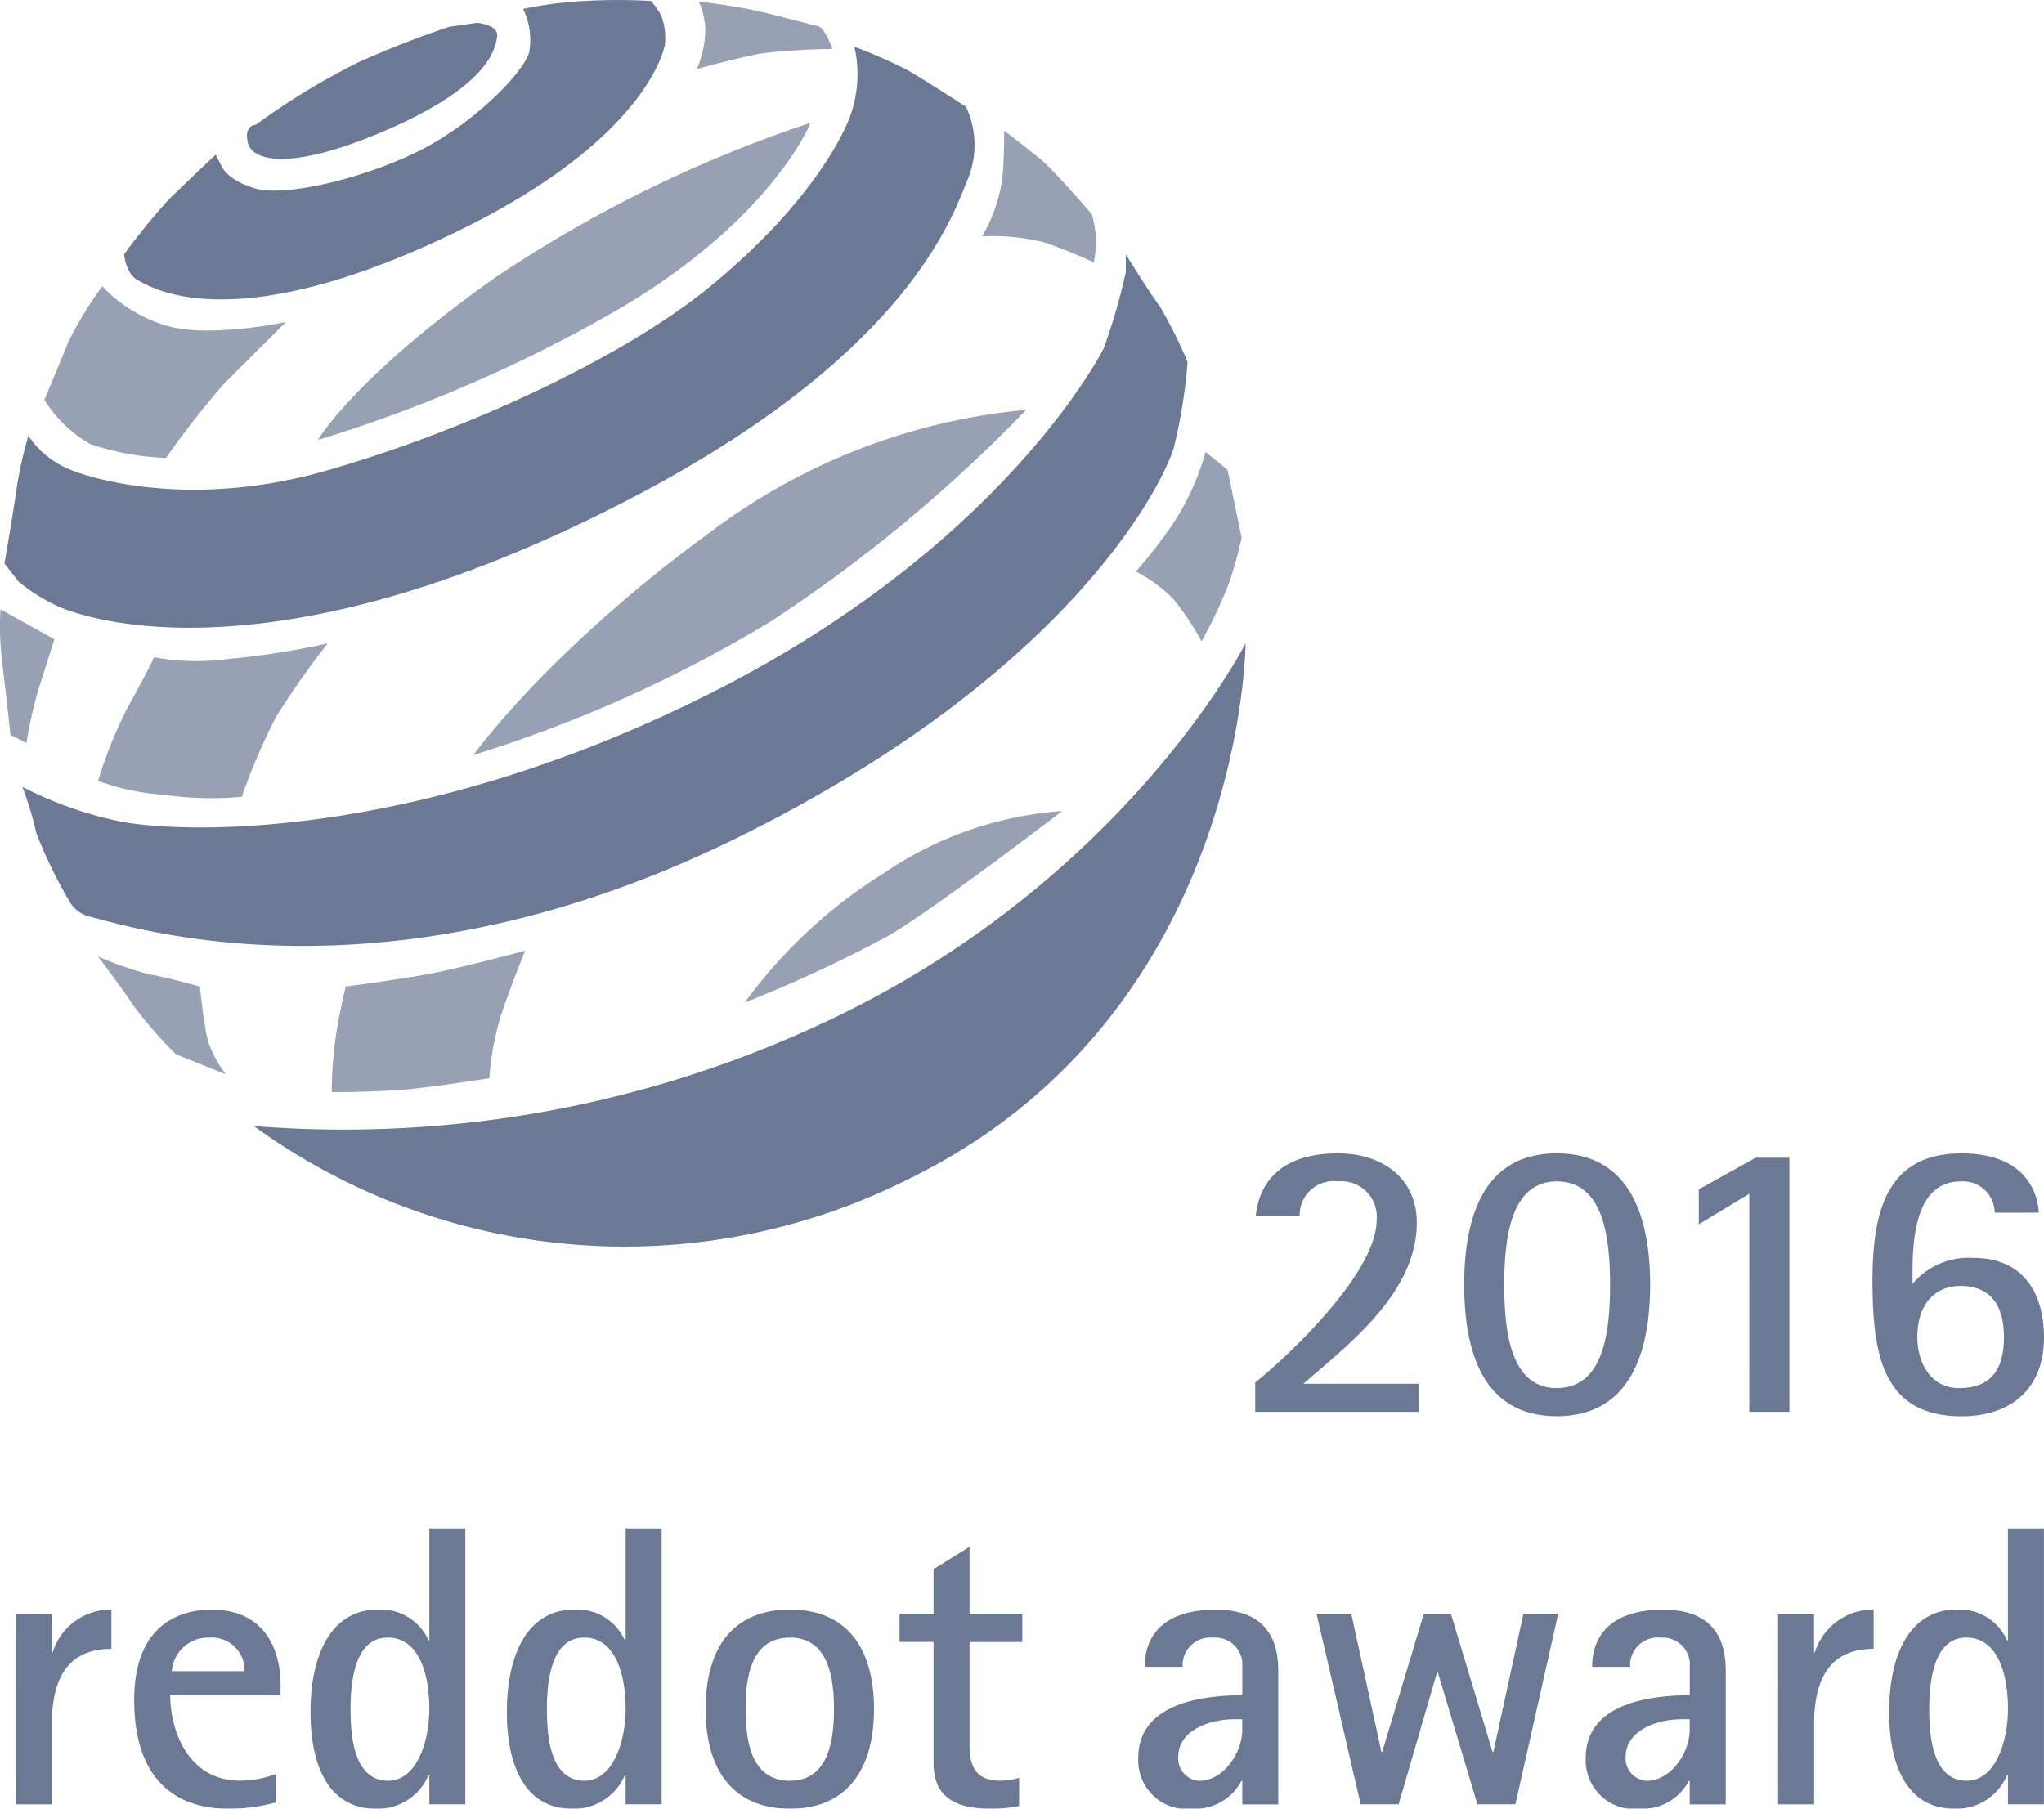 <svg xmlns="http://www.w3.org/2000/svg" width="109.934" height="97.3" viewBox="0 0 109.934 97.3">
  <g id="Group_7704" data-name="Group 7704" transform="translate(-194.797 -246.298)" opacity="0.6">
    <g id="Group_7651" data-name="Group 7651" transform="translate(194.797 246.298)">
      <path id="Path_5086" data-name="Path 5086" d="M199.589,273.593a60.841,60.841,0,0,0,30.689-5.576c16.106-7.507,22.651-20.386,22.651-20.386s-.093,20.1-18.25,28.876A33.912,33.912,0,0,1,199.589,273.593Z" transform="translate(-185.938 -213.02)" fill="#091f4e" fill-rule="evenodd"/>
      <path id="Path_5087" data-name="Path 5087" d="M209,261.141a71.129,71.129,0,0,0,7.83-3.648c2.677-1.608,9.239-6.649,9.239-6.649a19.4,19.4,0,0,0-9.562,3.323A26.708,26.708,0,0,0,209,261.141Z" transform="translate(-168.941 -207.214)" fill="rgba(9,31,78,0.7)" fill-rule="evenodd"/>
      <path id="Path_5088" data-name="Path 5088" d="M216.493,250.393a7.774,7.774,0,0,1,2.035,1.5,15.118,15.118,0,0,1,1.5,2.254,25.046,25.046,0,0,0,1.507-3.219,22.083,22.083,0,0,0,.645-2.357l-.755-3.646-1.182-.965a13.821,13.821,0,0,1-1.611,3.646A25.759,25.759,0,0,1,216.493,250.393Z" transform="translate(-155.402 -219.648)" fill="rgba(9,31,78,0.7)" fill-rule="evenodd"/>
      <path id="Path_5089" data-name="Path 5089" d="M257.821,245.965a28.262,28.262,0,0,1-.746,4.625c-.539,1.824-5.467,12.132-23.608,21.034s-31.449,5.04-34.671,4.182a1.711,1.711,0,0,1-1.066-.749A24.85,24.85,0,0,1,195.9,271.3a18.227,18.227,0,0,0-.749-2.481,20.428,20.428,0,0,0,5.142,1.838c3.009.643,15.568,1.271,31.668-6.772s21.357-18.671,21.357-18.671a33.221,33.221,0,0,0,1.179-4.075v-.968s1.395,2.254,1.824,2.79A25.258,25.258,0,0,1,257.821,245.965Z" transform="translate(-193.948 -226.492)" fill="#091f4e" fill-rule="evenodd"/>
      <path id="Path_5090" data-name="Path 5090" d="M203.8,261.721a71.879,71.879,0,0,0,15.991-7.185,79.8,79.8,0,0,0,13.74-11.383,33.248,33.248,0,0,0-16.957,6.556C207.871,256.038,203.8,261.721,203.8,261.721Z" transform="translate(-178.338 -221.107)" fill="rgba(9,31,78,0.7)" fill-rule="evenodd"/>
      <path id="Path_5091" data-name="Path 5091" d="M213.546,243.487a11.3,11.3,0,0,1,3.337.32c1.283.429,2.677,1.075,2.677,1.075a6.479,6.479,0,0,0,.112-1.182,6,6,0,0,0-.216-1.395s-1.936-2.251-2.677-2.893c-.758-.645-2.046-1.608-2.046-1.608s0,1.72-.1,2.571A8.581,8.581,0,0,1,213.546,243.487Z" transform="translate(-160.725 -230.77)" fill="rgba(9,31,78,0.7)" fill-rule="evenodd"/>
      <path id="Path_5092" data-name="Path 5092" d="M246.526,239.424a4.827,4.827,0,0,1,.109,3.859c-.856,2.037-3.429,10.527-21.787,19s-27.251,3.968-27.251,3.968a9.759,9.759,0,0,1-2.035-1.288c-.326-.429-.752-.966-.752-.966s.427-2.464.643-3.966a21.956,21.956,0,0,1,.643-2.91,4.9,4.9,0,0,0,2.04,1.732c1.392.643,6.769,2.155,13.735.213s16-5.913,21.04-10.095,6.8-7.636,7.291-8.8a6.653,6.653,0,0,0,.32-3.98,27.786,27.786,0,0,1,2.9,1.285C244.382,238.029,246.526,239.424,246.526,239.424Z" transform="translate(-194.57 -233.679)" fill="#091f4e" fill-rule="evenodd"/>
      <path id="Path_5093" data-name="Path 5093" d="M227.315,237.651s-1.92,4.931-9.865,9.758a77.288,77.288,0,0,1-16.634,7.305s2.018-3.444,9.643-8.807A69.967,69.967,0,0,1,227.315,237.651Z" transform="translate(-183.722 -231.046)" fill="rgba(9,31,78,0.7)" fill-rule="evenodd"/>
      <path id="Path_5094" data-name="Path 5094" d="M204.331,255.884a33.934,33.934,0,0,1,1.838-4.288,44.673,44.673,0,0,1,2.787-3.966,44.154,44.154,0,0,1-5.484.853,12.586,12.586,0,0,1-3.859-.107s-.216.536-1.294,2.467a23.385,23.385,0,0,0-1.715,4.184,12.664,12.664,0,0,0,3.547.749A17.86,17.86,0,0,0,204.331,255.884Z" transform="translate(-191.329 -213.02)" fill="rgba(9,31,78,0.7)" fill-rule="evenodd"/>
      <path id="Path_5095" data-name="Path 5095" d="M196.148,254.166a25.133,25.133,0,0,1,.643-2.9c.32-.965.859-2.68.859-2.68l-2.9-1.611a16.331,16.331,0,0,0,.109,3c.21,1.718.429,3.755.429,3.755Z" transform="translate(-194.725 -214.196)" fill="rgba(9,31,78,0.7)" fill-rule="evenodd"/>
      <path id="Path_5096" data-name="Path 5096" d="M195.575,246.895a7.1,7.1,0,0,0,2.461,2.374,14.124,14.124,0,0,0,4.081.749,49.534,49.534,0,0,1,3.107-3.979c.968-.968,3.34-3.326,3.34-3.326s-4.086.856-6.343.213a7.814,7.814,0,0,1-3.533-2.141,20.313,20.313,0,0,0-1.827,3C196.431,244.857,195.575,246.895,195.575,246.895Z" transform="translate(-193.189 -225.385)" fill="rgba(9,31,78,0.7)" fill-rule="evenodd"/>
      <path id="Path_5097" data-name="Path 5097" d="M197.1,248.977s.1,1.075.747,1.4,5.021,3.309,17.279-2.683c10.308-5.04,11.058-9.985,11.058-9.985a3.333,3.333,0,0,0-.213-1.611,4.232,4.232,0,0,0-.536-.749,32.017,32.017,0,0,0-3.55,0,21.779,21.779,0,0,0-3.323.427,3.806,3.806,0,0,1,.32,2.36c-.32,1.072-3,3.876-6.115,5.377s-7.089,2.357-8.588,1.931-1.827-1.182-1.827-1.182l-.326-.64s-1.715,1.605-2.574,2.464A36.4,36.4,0,0,0,197.1,248.977Z" transform="translate(-190.426 -235.298)" fill="#091f4e" fill-rule="evenodd"/>
      <path id="Path_5098" data-name="Path 5098" d="M199.933,241.219s-.651,0-.429.965,2.259,1.608,7.625-.752,5.68-4.3,5.784-4.948-1.072-.749-1.072-.749l-1.5.213a51.972,51.972,0,0,0-4.928,1.931A38.187,38.187,0,0,0,199.933,241.219Z" transform="translate(-186.176 -234.508)" fill="#091f4e" fill-rule="evenodd"/>
      <path id="Path_5099" data-name="Path 5099" d="M209.558,260.384a15.565,15.565,0,0,1,.643-3.435c.539-1.605,1.285-3.43,1.285-3.43s-3.539.963-5.36,1.288-4.288.643-4.288.643-.326,1.285-.533,2.677a22.441,22.441,0,0,0-.222,3.006s1.931,0,3.542-.109S209.558,260.384,209.558,260.384Z" transform="translate(-183.241 -202.381)" fill="rgba(9,31,78,0.7)" fill-rule="evenodd"/>
      <path id="Path_5100" data-name="Path 5100" d="M203.472,259.962a6.107,6.107,0,0,1-.968-1.824c-.213-.856-.427-2.894-.427-2.894s-1.925-.536-2.68-.643a19.925,19.925,0,0,1-2.792-.968s1.294,1.718,1.936,2.68a23.987,23.987,0,0,0,2.248,2.576Z" transform="translate(-191.329 -202.175)" fill="rgba(9,31,78,0.7)" fill-rule="evenodd"/>
      <path id="Path_5101" data-name="Path 5101" d="M208.081,238.95s2.262-.617,3.438-.833a33.634,33.634,0,0,1,3.842-.241,4.779,4.779,0,0,0-.306-.713,1.946,1.946,0,0,0-.365-.488s-1.712-.446-3.107-.794a30.577,30.577,0,0,0-3.4-.55,4.174,4.174,0,0,1,.348,1.4A5.5,5.5,0,0,1,208.081,238.95Z" transform="translate(-170.598 -235.239)" fill="rgba(9,31,78,0.7)" fill-rule="evenodd"/>
    </g>
    <g id="Group_7652" data-name="Group 7652" transform="translate(195.648 328.517)">
      <path id="Path_5102" data-name="Path 5102" d="M195.028,270.725h1.937v2.066h.043a3.261,3.261,0,0,1,3.161-2.3V272.6c-1.742,0-3.2.88-3.2,4.021v4.345h-1.937Z" transform="translate(-195.028 -266.121)" fill="#091f4e"/>
      <path id="Path_5103" data-name="Path 5103" d="M205.471,280.857a9.612,9.612,0,0,1-2.558.345c-3.1,0-5.077-1.83-5.077-5.851,0-4.388,2.862-4.862,4.173-4.862,2.5,0,3.7,1.7,3.7,4.109v.494h-5.937c0,1.914.968,4.6,3.764,4.6a5.619,5.619,0,0,0,1.934-.365Zm-1.7-7.055a1.756,1.756,0,0,0-1.871-1.807,1.963,1.963,0,0,0-2.043,1.807Z" transform="translate(-191.469 -266.121)" fill="#091f4e"/>
      <path id="Path_5104" data-name="Path 5104" d="M208.408,281.836h-.043a2.964,2.964,0,0,1-2.839,1.807c-2.495,0-3.508-2.259-3.508-5.184,0-3.4,1.29-5.529,3.615-5.529a2.806,2.806,0,0,1,2.733,1.658h.043v-6.025h1.934v14.842h-1.934Zm-2.218.3c1.572,0,2.218-2.175,2.218-3.873,0-1.785-.517-3.828-2.238-3.828-1.506,0-2,1.7-2,3.851C204.169,279.836,204.385,282.138,206.19,282.138Z" transform="translate(-186.168 -268.563)" fill="#091f4e"/>
      <path id="Path_5105" data-name="Path 5105" d="M213.062,281.836h-.043a2.964,2.964,0,0,1-2.839,1.807c-2.495,0-3.506-2.259-3.506-5.184,0-3.4,1.29-5.529,3.613-5.529a2.8,2.8,0,0,1,2.733,1.658h.043v-6.025H215v14.842h-1.937Zm-2.216.3c1.569,0,2.216-2.175,2.216-3.873,0-1.785-.517-3.828-2.236-3.828-1.506,0-2,1.7-2,3.851C208.824,279.836,209.039,282.138,210.847,282.138Z" transform="translate(-180.264 -268.563)" fill="#091f4e"/>
      <path id="Path_5106" data-name="Path 5106" d="M211.388,275.845c0-3.27,1.44-5.356,4.538-5.356,3.075,0,4.517,2.086,4.517,5.356,0,3.227-1.442,5.356-4.517,5.356C212.828,281.2,211.388,279.072,211.388,275.845Zm4.538,3.851c2.086,0,2.365-2.216,2.365-3.851,0-1.655-.279-3.851-2.365-3.851-2.129,0-2.388,2.2-2.388,3.851C213.538,277.48,213.8,279.7,215.926,279.7Z" transform="translate(-174.287 -266.121)" fill="#091f4e"/>
      <path id="Path_5107" data-name="Path 5107" d="M222.418,282.94a7.283,7.283,0,0,1-1.528.15c-2.472,0-3.075-1.1-3.075-2.5v-6.474h-1.828v-1.506h1.828V270.2l1.937-1.2v3.612h2.839v1.506h-2.839v5.463c0,.925.129,2,1.635,2a3.742,3.742,0,0,0,1.032-.152Z" transform="translate(-168.457 -268.009)" fill="#091f4e"/>
      <path id="Path_5108" data-name="Path 5108" d="M227.243,279.7H227.2a2.831,2.831,0,0,1-2.646,1.506,2.621,2.621,0,0,1-2.905-2.755c0-2.708,2.991-3.354,5.595-3.354v-1.785a1.455,1.455,0,0,0-1.572-1.313,1.484,1.484,0,0,0-1.635,1.572h-2.043c0-1.635.968-3.077,3.828-3.077,3.356,0,3.356,2.517,3.356,3.442v7.032h-1.934Zm-.388-3.313c-1.526,0-3.055.689-3.055,2a1.207,1.207,0,0,0,1.118,1.313c1.333,0,2.324-1.529,2.324-2.733v-.58Z" transform="translate(-161.28 -266.121)" fill="#091f4e"/>
      <path id="Path_5109" data-name="Path 5109" d="M225.878,270.593h1.871l1.615,7.422h.043l2.236-7.422h1.463l2.238,7.422h.043L237,270.593h1.871l-2.3,10.239h-2.043l-2.129-7.1h-.041l-2.066,7.1h-2.043Z" transform="translate(-155.918 -265.989)" fill="#091f4e"/>
      <path id="Path_5110" data-name="Path 5110" d="M237.853,279.7h-.043a2.829,2.829,0,0,1-2.646,1.506,2.619,2.619,0,0,1-2.9-2.755c0-2.708,2.989-3.354,5.592-3.354v-1.785a1.455,1.455,0,0,0-1.572-1.313,1.484,1.484,0,0,0-1.633,1.572h-2.043c0-1.635.968-3.077,3.828-3.077,3.356,0,3.356,2.517,3.356,3.442v7.032h-1.937Zm-.388-3.313c-1.526,0-3.055.689-3.055,2a1.207,1.207,0,0,0,1.118,1.313c1.336,0,2.324-1.529,2.324-2.733v-.58Z" transform="translate(-147.826 -266.121)" fill="#091f4e"/>
      <path id="Path_5111" data-name="Path 5111" d="M236.822,270.725h1.937v2.066h.043a3.266,3.266,0,0,1,3.161-2.3V272.6c-1.742,0-3.2.88-3.2,4.021v4.345h-1.937Z" transform="translate(-142.043 -266.121)" fill="#091f4e"/>
      <path id="Path_5112" data-name="Path 5112" d="M245.847,281.836H245.8a2.964,2.964,0,0,1-2.839,1.807c-2.495,0-3.506-2.259-3.506-5.184,0-3.4,1.29-5.529,3.615-5.529a2.8,2.8,0,0,1,2.73,1.658h.043v-6.025h1.937v14.842h-1.937Zm-2.216.3c1.572,0,2.216-2.175,2.216-3.873,0-1.785-.517-3.828-2.236-3.828-1.506,0-2,1.7-2,3.851C241.609,279.836,241.824,282.138,243.632,282.138Z" transform="translate(-138.7 -268.563)" fill="#091f4e"/>
    </g>
    <g id="Group_7654" data-name="Group 7654" transform="translate(262.308 308.34)">
      <path id="Path_5134" data-name="Path 5134" d="M247.075,281.3c1.789-1.447,6.531-5.887,6.531-8.754a1.906,1.906,0,0,0-2.089-2.068,1.823,1.823,0,0,0-2.05,1.875H247.1c.15-1.447.989-3.383,4.44-3.383,2.327,0,4.225,1.311,4.225,3.726,0,3.837-3.817,6.663-6.1,8.67h6.209v1.508h-8.8Z" transform="translate(-247.075 -268.969)" fill="#091f4e"/>
      <path id="Path_5135" data-name="Path 5135" d="M252.031,276.038c0-3.6,1.014-7.069,4.98-7.069s5.021,3.467,5.021,7.069-1.055,7.073-5.021,7.073S252.031,279.639,252.031,276.038Zm4.98,5.56c2.522,0,2.866-3.016,2.866-5.56,0-2.522-.345-5.56-2.866-5.56-2.479,0-2.826,3.039-2.826,5.56C254.185,278.582,254.532,281.6,257.011,281.6Z" transform="translate(-240.792 -268.969)" fill="#091f4e"/>
      <path id="Path_5136" data-name="Path 5136" d="M260.312,271.013l-2.717,1.64v-1.878l3.061-1.7h1.812v13.67h-2.157Z" transform="translate(-233.738 -268.838)" fill="#091f4e"/>
      <path id="Path_5137" data-name="Path 5137" d="M263.868,275.995a3.939,3.939,0,0,1,3.277-1.4c2.631,0,3.794,1.832,3.794,4.293,0,2.694-1.726,4.225-4.42,4.225-4.139,0-4.805-3.1-4.805-7.266,0-3.6.687-6.876,4.785-6.876,3.363,0,4.1,2.025,4.159,3.189h-2.37a1.7,1.7,0,0,0-1.81-1.68c-1.467,0-2.61,1.054-2.61,4.762Zm4.917,2.844c0-1.508-.583-2.735-2.329-2.735-1.488,0-2.329,1.1-2.329,2.735,0,1.447.755,2.76,2.243,2.76C268.288,281.6,268.785,280.351,268.785,278.838Z" transform="translate(-228.516 -268.969)" fill="#091f4e"/>
    </g>
  </g>
</svg>
